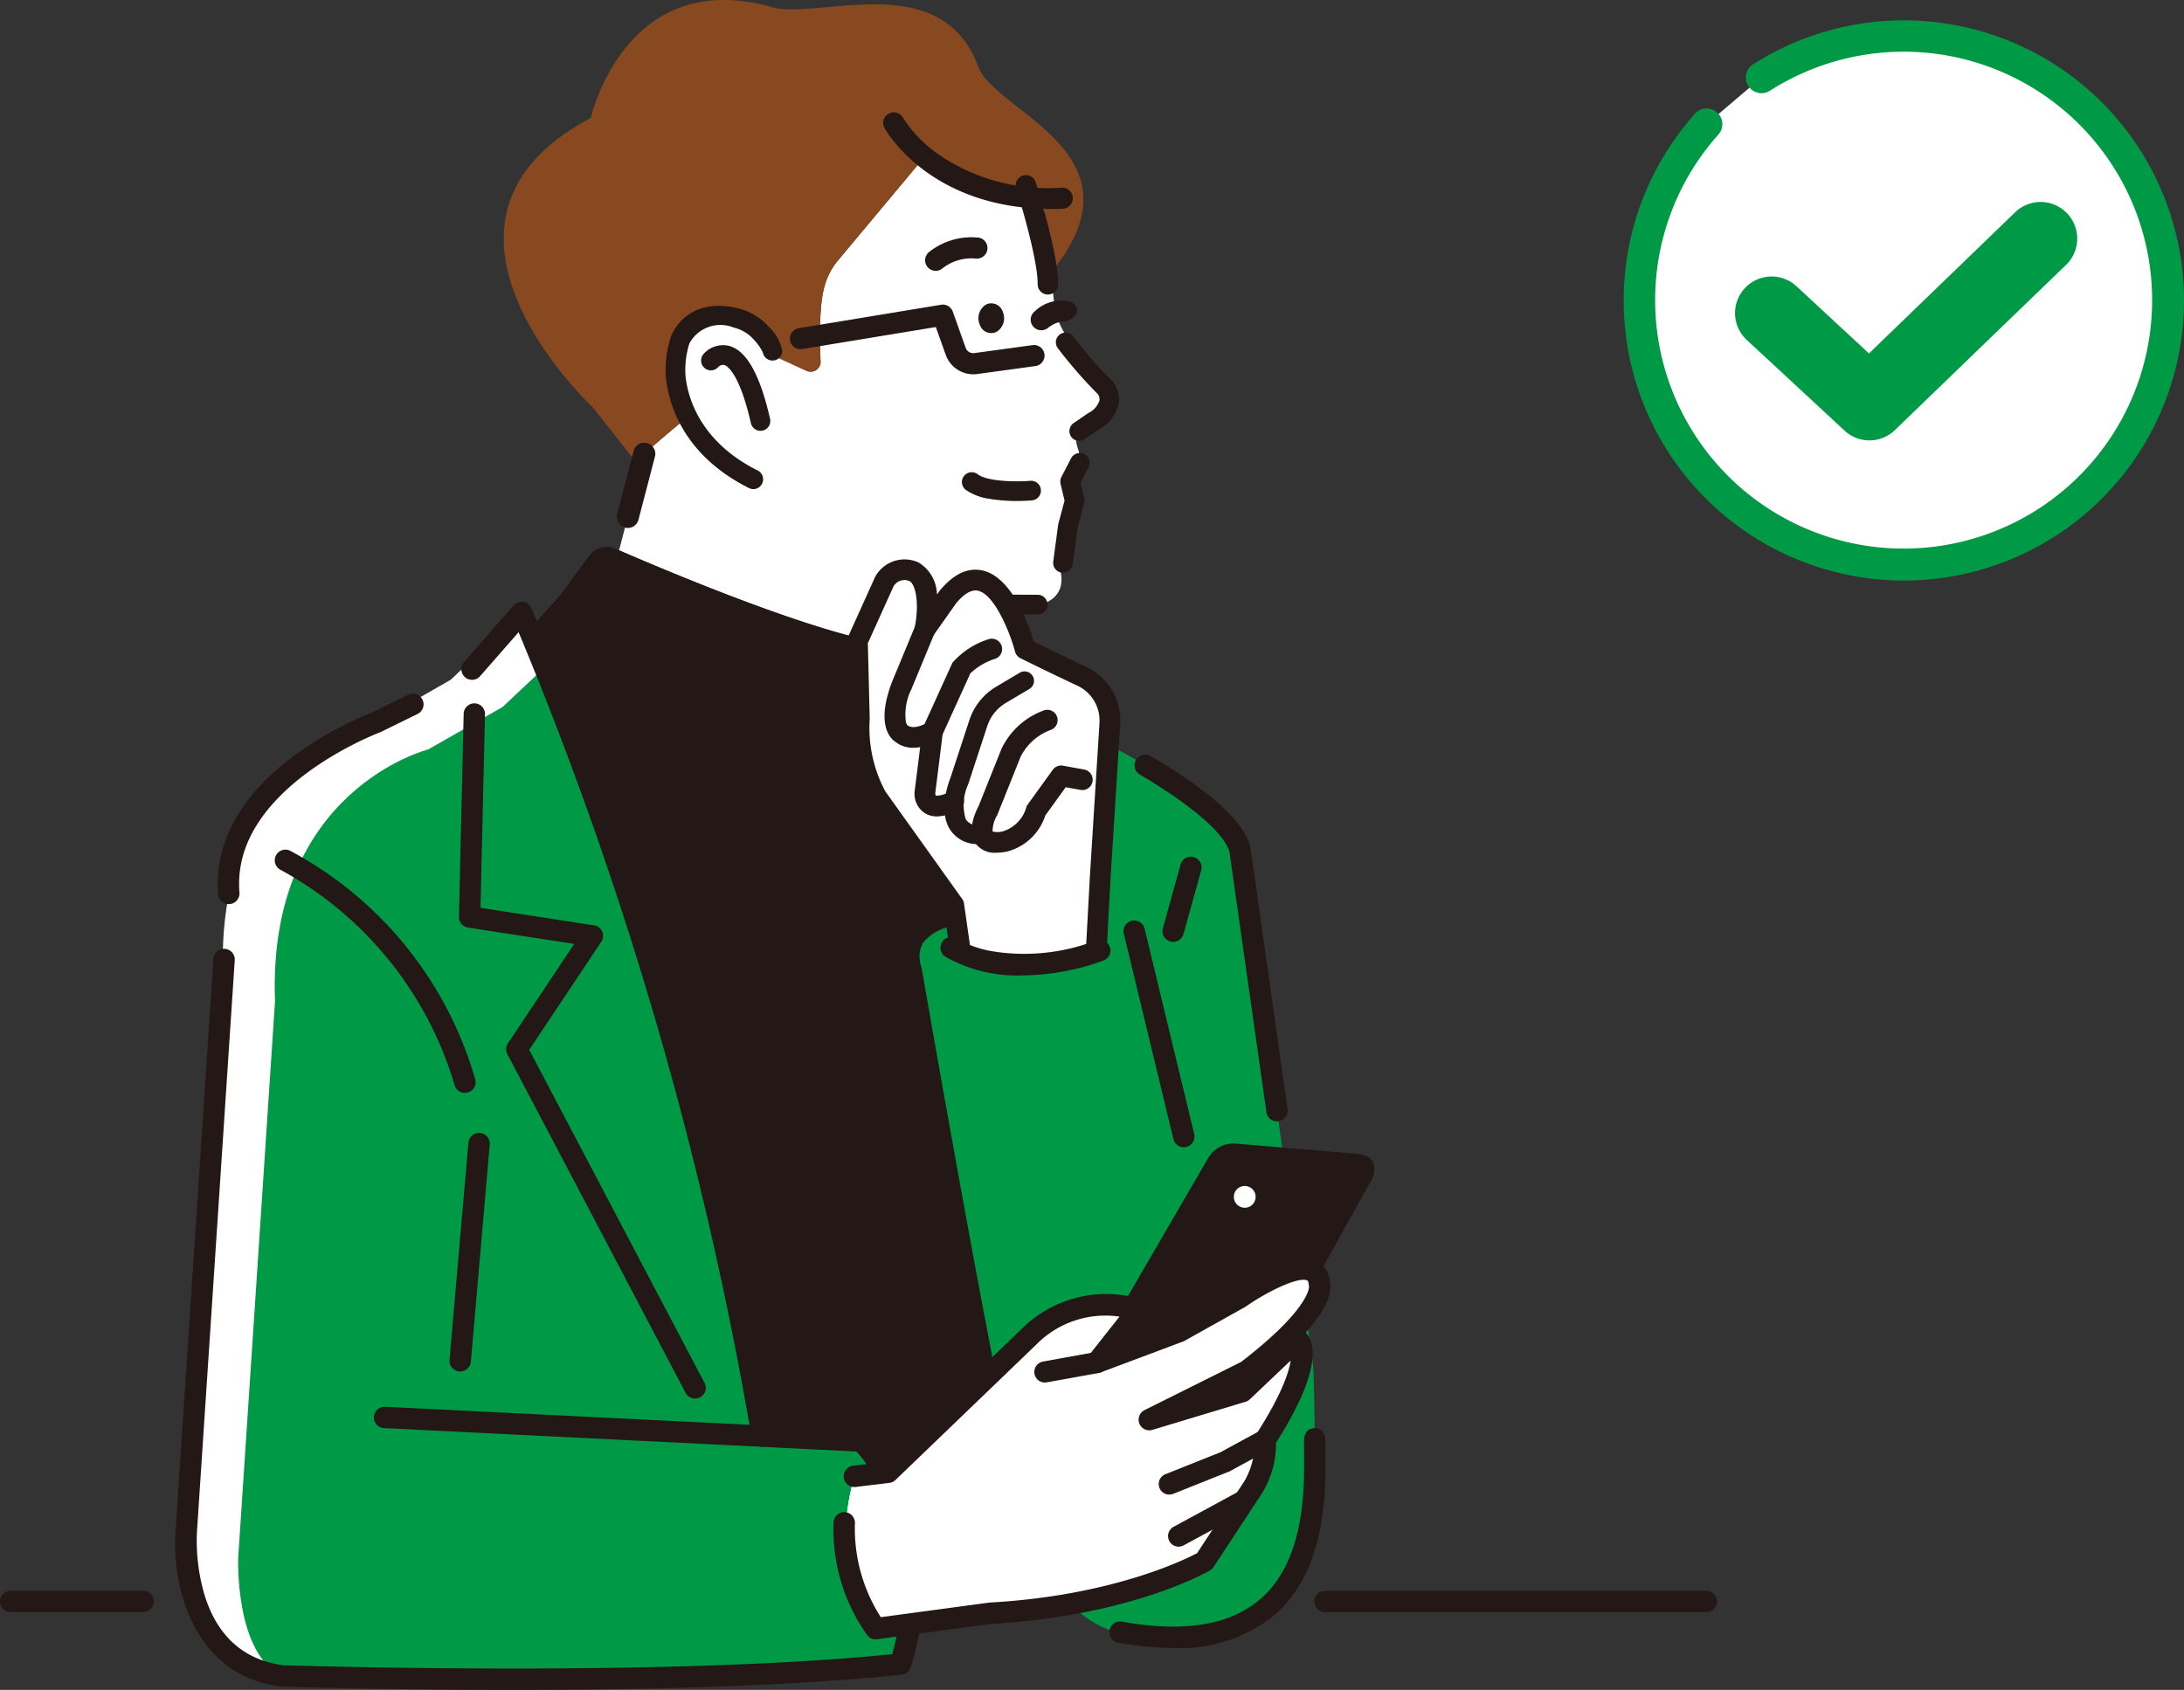 <svg xmlns="http://www.w3.org/2000/svg" width="163.769" height="126.749" viewBox="0 0 163.769 126.749">
  <rect x="0" y="0" width="163.769" height="126.749" fill="#333333" stroke="none"/>
  <g id="グループ_3176" data-name="グループ 3176" transform="translate(-208 -1918)">
    <path id="パス_177" data-name="パス 177" d="M59.614,718.185H49.678a.8.8,0,1,1,0-1.6h9.935a.8.8,0,1,1,0,1.6Z" transform="translate(159.124 1320.729)" fill="#231815"/>
    <path id="パス_34" data-name="パス 34" d="M208.7,449a12.814,12.814,0,0,0-1.861-2.868c-2.683-3.159-2.107-4.462-2.244-4.343l-.836-7.795c-2.41-.321-9.313-2.656-8.62-3.411l-6.724,8.048c-1.338,1.6-1.28,3.278-1.4,5.36l.073,2.36a.754.754,0,0,1-1.062.581l-3.28-1.51-4.373,3.887c-.12.15-4.451,3.714-4.518,3.894l-1.876,7.195c3.393,1.472,11.935,5.065,17.7,6.519,1.311-2.027,3.065-3.533,4.873-2.49l6.742.279c3.658.123,3.993-1.472,3.826-2.522a7.646,7.646,0,0,1,.077-2.686l.095-.479a4.376,4.376,0,0,1,.517-1.405,2.762,2.762,0,0,0,.272-1.927,1.824,1.824,0,0,1,.155-1.151,2.18,2.18,0,0,0,.184-1.662c-.65-1.806.542-2.187,1.069-2.267a1.353,1.353,0,0,0,.556-.169A1.392,1.392,0,0,0,208.7,449Z" transform="translate(82.443 1498.877)" fill="#fff"/>
    <path id="パス_35" data-name="パス 35" d="M155.713,430.737q2.077,2.6,3.593,4.56l.267-1.024c.067-.18,4.4-3.744,4.518-3.894l4.373-3.887,3.28,1.51a.754.754,0,0,0,1.062-.581l-.073-2.36c.124-2.083.066-3.759,1.4-5.36l6.724-8.048c-.693.755,6.21,3.09,8.62,3.411l.6,5.581c7.362-8.953-4.193-12.028-5.445-15.444-2.747-7.49-12.047-3.5-15.46-4.468-11.031-3.126-13.594,8.308-13.594,8.308C140.811,416.85,155.713,430.737,155.713,430.737Z" transform="translate(96.725 1517.808)" fill="#884921"/>
    <path id="パス_176" data-name="パス 176" d="M339.624,718.185H311.032a.8.8,0,1,1,0-1.6h28.592a.8.8,0,1,1,0,1.6Z" transform="translate(-3.673 1320.729)" fill="#231815"/>
    <g id="グループ_41" data-name="グループ 41" transform="translate(257.912 1940.937)">
      <path id="パス_191" data-name="パス 191" d="M190.465,465.6s0-.331-.862-1.334a3.641,3.641,0,0,0-1.866-1.116c-1.189-.308-3.24-.425-4.179,1.6a7.251,7.251,0,0,0-.357,2.727c.164,1.9,1.227,5.462,5.819,7.764Z" transform="translate(-182.451 -462.239)" fill="#fff"/>
      <path id="パス_192" data-name="パス 192" d="M187.667,474.745a.748.748,0,0,1-.194-.066c-5.191-2.6-6.081-6.713-6.223-8.36a7.8,7.8,0,0,1,.422-3.1c.857-1.849,2.739-2.6,5.033-2a4.36,4.36,0,0,1,2.24,1.348,3.457,3.457,0,0,1,1.04,1.815.737.737,0,0,1-1.464.122,4.072,4.072,0,0,0-.693-.976,2.9,2.9,0,0,0-1.491-.882,2.644,2.644,0,0,0-3.326,1.2,6.672,6.672,0,0,0-.291,2.353c.121,1.4.89,4.9,5.415,7.168a.737.737,0,0,1-.467,1.384Zm.859-10.229Zm-.016-.136h0Zm0,0h0Zm0,0h0Z" transform="translate(-181.233 -461.015)" fill="#231815"/>
    </g>
    <path id="パス_193" data-name="パス 193" d="M225.66,518.893a.738.738,0,0,1,.71-.574l10.143.066a.737.737,0,0,1,.018,1.474l-9.656-.072c-.086.191-.2.431-.34.735L225.2,519.9C225.4,519.46,225.6,519.042,225.66,518.893Z" transform="translate(49.292 1444.227)" fill="#231815"/>
    <path id="パス_194" data-name="パス 194" d="M263.088,470a.736.736,0,0,0-.069-.07,28.327,28.327,0,0,1-2.887-3.311.73.73,0,1,0-1.143.909,35.056,35.056,0,0,0,3,3.442.684.684,0,0,1,.109.479,1.615,1.615,0,0,1-.832.929l-1.1.753a.73.73,0,1,0,.824,1.206l1.066-.728a2.894,2.894,0,0,0,1.492-1.951A2.166,2.166,0,0,0,263.088,470Z" transform="translate(28.343 1476.602)" fill="#231815"/>
    <path id="パス_195" data-name="パス 195" d="M258.9,499.256a.737.737,0,0,1-.594-.821l.365-2.752a.825.825,0,0,1,.019-.095l.464-1.724-.3-1.268a.733.733,0,0,1,.063-.508l.726-1.4a.737.737,0,1,1,1.309.678l-.6,1.159.279,1.183a.733.733,0,0,1-.006.361l-.5,1.857-.359,2.7a.738.738,0,0,1-.828.634Z" transform="translate(28.673 1461.688)" fill="#231815"/>
    <path id="パス_196" data-name="パス 196" d="M242.159,496.1a4.14,4.14,0,0,1-1.714-.664.737.737,0,0,1,.892-1.174c.748.569,2.977.577,3.939.493a.737.737,0,1,1,.129,1.469A13.368,13.368,0,0,1,242.159,496.1Z" transform="translate(39.977 1459.307)" fill="#231815"/>
    <g id="グループ_42" data-name="グループ 42" transform="translate(260.573 1943.883)">
      <path id="パス_197" data-name="パス 197" d="M192.607,475.248a.737.737,0,0,1-.582-.561c-.887-3.882-1.837-4.324-2.018-4.373a.5.5,0,0,0-.429.159.731.731,0,0,1-1.036.07.743.743,0,0,1-.071-1.045,1.956,1.956,0,0,1,1.884-.617c1.324.33,2.34,2.121,3.106,5.477a.738.738,0,0,1-.855.889Z" transform="translate(-188.29 -468.829)" fill="#231815"/>
    </g>
    <path id="パス_198" data-name="パス 198" d="M243.543,462.117a.9.9,0,0,0,1.279.526,1.207,1.207,0,0,0,.445-1.494.9.9,0,0,0-1.279-.526A1.207,1.207,0,0,0,243.543,462.117Z" transform="translate(37.926 1480.234)" fill="#231815"/>
    <path id="パス_199" data-name="パス 199" d="M253,443.933a.769.769,0,0,0,1.028-.715c.022-2.287-1.614-7.445-1.684-7.663a.768.768,0,0,0-1.464.467c.454,1.423,1.628,5.488,1.611,7.181A.769.769,0,0,0,253,443.933Z" transform="translate(33.319 1496.114)" fill="#231815"/>
    <path id="パス_200" data-name="パス 200" d="M235.757,429.708c-8.075-.546-11.05-5.8-11.183-6.047a.793.793,0,0,1,1.389-.764,9.752,9.752,0,0,0,2.651,2.751,14.5,14.5,0,0,0,9.239,2.507.793.793,0,1,1,.057,1.584A20.933,20.933,0,0,1,235.757,429.708Z" transform="translate(49.742 1503.92)" fill="#231815"/>
    <path id="パス_201" data-name="パス 201" d="M233.575,449.894a.793.793,0,0,1-.433-1.418,5.107,5.107,0,0,1,3.728-1.068.793.793,0,0,1-.259,1.564,3.508,3.508,0,0,0-2.5.757A.793.793,0,0,1,233.575,449.894Z" transform="translate(44.536 1488.419)" fill="#231815"/>
    <path id="パス_202" data-name="パス 202" d="M219.594,466a2.2,2.2,0,0,1-1.916-1.447l-.746-2.093-9.994,1.647a.793.793,0,1,1-.258-1.564l10.647-1.755a.793.793,0,0,1,.876.516l.968,2.716a.6.6,0,0,0,.647.394l4.385-.6a.793.793,0,0,1,.214,1.571l-4.385.6A2.132,2.132,0,0,1,219.594,466Z" transform="translate(61.242 1480.069)" fill="#231815"/>
    <path id="パス_203" data-name="パス 203" d="M256.312,461.549s-.487-.113-1.259.485a.793.793,0,0,1-.971-1.253,2.882,2.882,0,0,1,2.768-.723c.716.539.3.974.3.974S257.026,461.344,256.312,461.549Z" transform="translate(31.493 1480.586)" fill="#231815"/>
    <path id="パス_204" data-name="パス 204" d="M155.508,512.549l2.16-2.945a1.6,1.6,0,0,1,1.93-.523c4.276,1.863,19.012,8.1,22.8,7.189,4.446-1.065,2.493,10.766,2.493,10.766s4.52,53.053,3.812,61.2H172.415L154.344,588s1.076-70.047-1.757-72.171Z" transform="translate(94.522 1450.064)" fill="#231815"/>
    <path id="パス_205" data-name="パス 205" d="M259.878,593.664l-5.422-38.21c-.266-3.452-11.059-8.749-11.059-8.749l-10.326,13.417c-4.641.688-3.312,4.095-3.312,4.095s4.971,28.651,6.9,36.912c2.921,12.481,8.763,12.747,8.763,12.747,13.421,2.42,14.586-7.1,14.606-12.215C260.036,600.724,260.009,594.592,259.878,593.664Z" transform="translate(46.562 1426.544)" fill="#009a47"/>
    <path id="パス_206" data-name="パス 206" d="M235.342,622.769a.8.8,0,0,1-.78-.62c-1.873-8-6.638-35.371-6.9-36.894a3.828,3.828,0,0,1,.256-3.013,4.817,4.817,0,0,1,3.717-2.077.8.8,0,0,1,.235,1.586,3.379,3.379,0,0,0-2.558,1.284,2.239,2.239,0,0,0-.122,1.732.892.892,0,0,1,.041.148c.05.286,4.989,28.721,6.895,36.866a.8.8,0,0,1-.6.964A.81.81,0,0,1,235.342,622.769Z" transform="translate(47.882 1405.708)" fill="#231815"/>
    <path id="パス_207" data-name="パス 207" d="M274.245,700.745a23.269,23.269,0,0,1-4.115-.4.8.8,0,1,1,.285-1.578c4.552.821,8,.285,10.26-1.593s3.383-5.107,3.4-9.836c0-.292,0-1.094-.008-2.084v-.005c0-.025,0-.05,0-.074,0-.043,0-.078,0-.091h.006c.061-.736.563-.824.788-.827.336-.013.726.142.8.812h.009v.125c0,.028,0,.056,0,.085s0,.047,0,.07l0,.094h0c.006.905.008,1.626.007,1.9-.02,5.232-1.321,8.851-3.978,11.063A11.3,11.3,0,0,1,274.245,700.745Z" transform="translate(21.715 1340.863)" fill="#231815"/>
    <path id="パス_208" data-name="パス 208" d="M285.161,577.78a.8.8,0,0,1-.793-.69l-2.739-19.3c0-.017,0-.034-.006-.051-.037-.481-.633-2.333-6.75-5.974a.8.8,0,0,1,.821-1.379c1.8,1.072,7.271,4.328,7.527,7.2l2.735,19.279a.8.8,0,0,1-.681.907A.836.836,0,0,1,285.161,577.78Z" transform="translate(18.594 1424.323)" fill="#231815"/>
    <g id="グループ_43" data-name="グループ 43" transform="translate(271.52 1959.958)">
      <path id="パス_209" data-name="パス 209" d="M221.4,514.391l-2.022,4.478.144,5.778a10.82,10.82,0,0,0,1.3,5.922l5.778,8.088.543,3.8s6.049,1.212,9.371-.521l1.063-5.3.723-11.555a3.664,3.664,0,0,0-2.167-3.611c-2.455-1.155-4.189-2.022-4.189-2.022s-2.166-8.233-5.778-3.9L224.431,518s.711-3.6-.816-4.336A1.732,1.732,0,0,0,221.4,514.391Z" transform="translate(-218.6 -512.734)" fill="#fff"/>
      <path id="パス_210" data-name="パス 210" d="M236.006,541.477h-.043a.776.776,0,0,1-.732-.817l.289-5.344.723-11.562c0-.014,0-.028,0-.042a2.887,2.887,0,0,0-1.727-2.818c-2.435-1.146-4.188-2.022-4.205-2.03a.777.777,0,0,1-.4-.5c-.361-1.367-1.516-4.281-2.78-4.561-.472-.1-1.021.211-1.632.937l-1.715,2.429a.775.775,0,0,1-1.395-.6c.385-1.968.02-3.289-.391-3.486a.95.95,0,0,0-1.194.388l-1.93,4.273.14,5.6a.769.769,0,0,1,0,.084,10.11,10.11,0,0,0,1.169,5.422l5.767,8.074a.77.77,0,0,1,.136.341l.433,3.033a.775.775,0,1,1-1.535.219l-.407-2.846-5.668-7.935c-.007-.009-.014-.02-.02-.029a11.456,11.456,0,0,1-1.425-6.362l-.144-5.739a.771.771,0,0,1,.069-.339l2.022-4.478c.011-.025.024-.049.038-.073a2.513,2.513,0,0,1,3.221-1.033,2.852,2.852,0,0,1,1.386,2.41l.2-.277c.012-.017.024-.034.038-.049,1.021-1.225,2.091-1.724,3.18-1.481,2.228.495,3.485,4.124,3.846,5.336.6.3,2.04,1,3.866,1.862a4.445,4.445,0,0,1,2.609,4.38l-.721,11.536-.288,5.338A.775.775,0,0,1,236.006,541.477Z" transform="translate(-217.319 -511.456)" fill="#231815"/>
      <path id="パス_211" data-name="パス 211" d="M226.935,533.006a2.123,2.123,0,0,1-1.332-.428c-.426-.276-1.49-1.326-.273-4.52l.008-.02,1.734-4.189a.775.775,0,1,1,1.433.593l-1.729,4.179a4.207,4.207,0,0,0-.407,2.45.555.555,0,0,0,.1.221c.038.03-.071-.041-.071-.041l.2.146h0a.2.2,0,0,0-.034-.032c.015.012.362.259,1.2-.133l2.054-4.519a.8.8,0,0,1,.061-.109,6.015,6.015,0,0,1,2.711-1.75.776.776,0,0,1,.491,1.471,4.787,4.787,0,0,0-1.881,1.1l-2.136,4.7a.775.775,0,0,1-.335.36A3.772,3.772,0,0,1,226.935,533.006Z" transform="translate(-221.958 -518.877)" fill="#231815"/>
      <path id="パス_212" data-name="パス 212" d="M232.416,550.8a1.748,1.748,0,0,1-.821-.19,1.7,1.7,0,0,1-.867-1.476.787.787,0,0,1,0-.161l.578-4.622a.776.776,0,1,1,1.539.193l-.566,4.532a.509.509,0,0,0,.046.166,1.772,1.772,0,0,0,.957-.269.775.775,0,0,1,.767,1.348A3.625,3.625,0,0,1,232.416,550.8Z" transform="translate(-225.67 -531.522)" fill="#231815"/>
      <path id="パス_213" data-name="パス 213" d="M243.937,552.073a1.762,1.762,0,0,1-1.519-.663c-.709-.967-.011-2.441.2-2.829l1.717-4.292c0-.013.01-.025.016-.037a5.663,5.663,0,0,1,3.22-2.872.776.776,0,0,1,.46,1.481,4.151,4.151,0,0,0-2.264,2.023l-1.726,4.314a.771.771,0,0,1-.04.086,2.285,2.285,0,0,0-.33,1.2,1.5,1.5,0,0,0,.8-.024,2.627,2.627,0,0,0,1.733-1.812.772.772,0,0,1,.1-.193l1.878-2.6a.774.774,0,0,1,.768-.309l1.589.289a.775.775,0,1,1-.278,1.526l-1.108-.2-1.529,2.118a4.106,4.106,0,0,1-2.863,2.706A4.2,4.2,0,0,1,243.937,552.073Z" transform="translate(-232.76 -530.074)" fill="#231815"/>
      <path id="パス_214" data-name="パス 214" d="M239.015,546.7a.709.709,0,0,1-.1-.007,2.421,2.421,0,0,1-1.876-1.173c-.811-1.408-.046-3.466.089-3.8l1.415-4.316a4.576,4.576,0,0,1,2.012-2.509l1.751-1.04a.708.708,0,1,1,.723,1.217l-1.752,1.04a3.161,3.161,0,0,0-1.39,1.733l-1.422,4.339c-.006.017-.011.032-.018.048a3.749,3.749,0,0,0-.181,2.586,1.015,1.015,0,0,0,.842.476.708.708,0,0,1-.1,1.409Z" transform="translate(-229.375 -525.347)" fill="#231815"/>
    </g>
    <path id="パス_215" data-name="パス 215" d="M242.047,589.446a10.879,10.879,0,0,1-5.8-1.414.8.8,0,0,1,.893-1.332,8.012,8.012,0,0,0,2.708.944,14.961,14.961,0,0,0,7.719-.824.8.8,0,1,1,.535,1.512A18.111,18.111,0,0,1,242.047,589.446Z" transform="translate(42.63 1401.716)" fill="#231815"/>
    <path id="パス_216" data-name="パス 216" d="M276.807,600.277a.8.8,0,0,1-.779-.614l-3.718-15.4a.8.8,0,1,1,1.559-.376l3.717,15.4a.8.8,0,0,1-.78.99Z" transform="translate(19.961 1403.769)" fill="#231815"/>
    <path id="パス_217" data-name="パス 217" d="M136.518,584.159l-7.446-.368a272.957,272.957,0,0,0-18.048-61.772l-5.311,5.046-5.577,3.187s-12.095,3.027-11.492,18.9l-2.76,41.74s-.8,9.826,7.17,10.888c0,0,28.857.974,46.384-.885C139.44,600.889,142.892,591.064,136.518,584.159Z" transform="translate(136.085 1441.922)" fill="#fff"/>
    <path id="パス_218" data-name="パス 218" d="M142.981,591.178l-7.446-.368c-6.029-35.584-16.454-57.523-16.454-57.523l-3.01,2.832-5.577,3.187S98.4,542.333,99,558.2l-2.76,41.74s-.266,7.17,3.275,8.852c0,0,28.857.974,46.384-.885C145.9,607.908,149.355,598.083,142.981,591.178Z" transform="translate(129.622 1434.903)" fill="#009a47"/>
    <path id="パス_219" data-name="パス 219" d="M108.933,644.489c-9.617,0-17.107-.245-17.254-.251-.026,0-.053,0-.079-.006-6.9-.92-8.16-8.086-7.863-11.747l2.832-42.831a.8.8,0,0,1,1.6.106L85.337,632.6a14.372,14.372,0,0,0,.576,4.8c.958,3.071,2.929,4.833,5.861,5.237,1.223.04,28.686.9,45.7-.828.55-1.967,2.243-9.6-2.681-15.2l-35.429-1.754a.8.8,0,0,1-.761-.841.814.814,0,0,1,.841-.761l35.762,1.77a.8.8,0,0,1,.549.257c6.625,7.176,3.236,17.12,3.088,17.54a.8.8,0,0,1-.672.532C129.613,644.258,118.271,644.489,108.933,644.489Z" transform="translate(137.434 1400.26)" fill="#231815"/>
    <path id="パス_220" data-name="パス 220" d="M284.979,629.06c-.287-.56-.95-.631-1.535-.692l-.017,0-8.714-.728a2.2,2.2,0,0,0-2.116,1.083l-7.013,12.069c-.025.043-.048.087-.07.131l-2.685,5.429a2.2,2.2,0,0,0,1.833,3.171,2.232,2.232,0,0,0,.637-.055l.044-.012,9.686-2.9a2.2,2.2,0,0,0,1.385-1.045l8.3-14.915A1.626,1.626,0,0,0,284.979,629.06Z" transform="translate(25.997 1376.14)" fill="#231815"/>
    <path id="パス_221" data-name="パス 221" d="M294.225,636.847a.817.817,0,1,0,.863-.768A.817.817,0,0,0,294.225,636.847Z" transform="translate(6.297 1370.875)" fill="#fff"/>
    <g id="グループ_50" data-name="グループ 50" transform="translate(270.486 2012.405)">
      <g id="グループ_44" data-name="グループ 44" transform="translate(0.93 0.795)">
        <path id="パス_222" data-name="パス 222" d="M217.7,668.182l2.523-.305,10.569-10.167a8.221,8.221,0,0,1,8.219-2.031l-3.124,3.957,6.179-2.317,4.531-2.536s5.726-4,5.965-1.054c0,0,.766,1.8-5.445,6.557l-7.285,3.634,6.964-2.105,4.107-3.9s1.712,1.14-2.394,7.522a6.665,6.665,0,0,1-.956,3.622l-3.6,5.488s-5.71,3.322-16.04,3.894l-8.617,1.16S215.575,675.618,217.7,668.182Z" transform="translate(-217.044 -652.646)" fill="#fff"/>
      </g>
      <g id="グループ_45" data-name="グループ 45" transform="translate(0.93 0.795)">
        <path id="パス_223" data-name="パス 223" d="M217.7,668.182l2.523-.305,10.569-10.167a8.221,8.221,0,0,1,8.219-2.031l-3.124,3.957,6.179-2.317,4.531-2.536s5.726-4,5.965-1.054c0,0,.766,1.8-5.445,6.557l-7.285,3.634,6.964-2.105,4.107-3.9s1.712,1.14-2.394,7.522a6.665,6.665,0,0,1-.956,3.622l-3.6,5.488s-5.71,3.322-16.04,3.894l-8.617,1.16S215.575,675.618,217.7,668.182Z" transform="translate(-217.044 -652.646)" fill="#fff"/>
      </g>
      <g id="グループ_46" data-name="グループ 46" transform="translate(0 0)">
        <path id="パス_224" data-name="パス 224" d="M217.757,679.09a.8.8,0,0,1-.649-.331,13.692,13.692,0,0,1-2.51-8.475.8.8,0,0,1,1.6.134,12.32,12.32,0,0,0,1.941,7.01l8.13-1.095.063-.006c9.063-.5,14.546-3.185,15.524-3.7l3.493-5.32q.019-.029.041-.057a5.746,5.746,0,0,0,.783-3.106.808.808,0,0,1,.127-.453c1.861-2.893,2.432-4.584,2.573-5.512l-3.06,2.905a.805.805,0,0,1-.32.186l-6.964,2.1a.8.8,0,0,1-.59-1.485l7.215-3.6c4.968-3.82,5.1-5.494,5.1-5.657a.792.792,0,0,1-.027-.152c-.01-.121-.037-.271-.11-.306-.632-.3-2.93.79-4.6,1.953a.7.7,0,0,1-.068.042l-4.532,2.536a.8.8,0,0,1-.11.051l-6.178,2.317a.8.8,0,0,1-.911-1.248l2.32-2.938a7.277,7.277,0,0,0-6.186,2.043l-.042.044-10.569,10.167a.8.8,0,0,1-.46.218l-2.523.305a.8.8,0,0,1-.193-1.592l2.257-.273,10.356-9.962a8.975,8.975,0,0,1,9.01-2.244.8.8,0,0,1,.414,1.269l-1.341,1.7,3.428-1.286,4.444-2.487c1.044-.726,4.4-2.9,6.164-2.066a1.82,1.82,0,0,1,1.017,1.536c.13.514.08,1.711-1.817,3.83.6.6,1.416,2.539-2.224,8.269a7,7,0,0,1-1.1,3.855l-3.585,5.461a.8.8,0,0,1-.267.253c-.24.139-5.985,3.418-16.368,4l-8.586,1.156A.784.784,0,0,1,217.757,679.09Zm32.53-26.361v0Zm0,0v0Zm0,0v0Zm-.033-.105Z" transform="translate(-214.578 -650.537)" fill="#231815"/>
      </g>
      <g id="グループ_47" data-name="グループ 47" transform="translate(15.074 6.995)">
        <path id="パス_225" data-name="パス 225" d="M255.328,671.4a.744.744,0,0,0,.22-.008l3.907-.706a.748.748,0,0,0-.266-1.473l-3.907.706a.748.748,0,0,0,.046,1.48Z" transform="translate(-254.623 -669.157)" fill="#231815"/>
        <path id="パス_226" data-name="パス 226" d="M255.342,671.375a.75.75,0,0,1-.092,0,.792.792,0,0,1-.048-1.566l3.907-.706a.792.792,0,0,1,.282,1.559l-3.907.706A.81.81,0,0,1,255.342,671.375Zm3.909-2.2a.714.714,0,0,0-.127.012l-3.907.706a.7.7,0,0,0-.568.818.708.708,0,0,0,.611.574h0a.668.668,0,0,0,.208-.006l3.907-.706a.7.7,0,0,0-.124-1.4Z" transform="translate(-254.551 -669.085)" fill="#231815"/>
      </g>
      <g id="グループ_48" data-name="グループ 48" transform="translate(24.398 12.795)">
        <path id="パス_227" data-name="パス 227" d="M280.055,689.387a.748.748,0,0,0,.364-.048l4.186-1.671a.817.817,0,0,0,.08-.038l3.019-1.642a.748.748,0,1,0-.715-1.315l-2.98,1.621-4.145,1.655a.748.748,0,0,0,.191,1.438Z" transform="translate(-279.349 -684.539)" fill="#231815"/>
        <path id="パス_228" data-name="パス 228" d="M280.067,689.365a.817.817,0,0,1-.09,0h0a.792.792,0,0,1-.2-1.522l4.145-1.655,2.975-1.619a.792.792,0,1,1,.757,1.392l-3.019,1.642a.841.841,0,0,1-.085.04l-4.187,1.671A.8.8,0,0,1,280.067,689.365Zm-.08-.092a.691.691,0,0,0,.342-.045l4.186-1.671c.025-.011.051-.022.075-.036l3.019-1.641a.7.7,0,0,0-.673-1.237l-2.98,1.62-4.15,1.657a.7.7,0,0,0,.18,1.353Z" transform="translate(-279.276 -684.468)" fill="#231815"/>
      </g>
      <g id="グループ_49" data-name="グループ 49" transform="translate(25.104 17.417)">
        <path id="パス_229" data-name="パス 229" d="M281.928,700.93a.745.745,0,0,0,.443-.085l4.793-2.6a.748.748,0,0,0-.713-1.316l-4.794,2.6a.748.748,0,0,0,.27,1.4Z" transform="translate(-281.223 -696.797)" fill="#231815"/>
        <path id="パス_230" data-name="パス 230" d="M281.943,700.906a.755.755,0,0,1-.092-.005h0a.792.792,0,0,1-.286-1.484l4.794-2.6a.792.792,0,0,1,.755,1.393l-4.794,2.6A.79.79,0,0,1,281.943,700.906Zm-.082-.092a.7.7,0,0,0,.417-.08l4.794-2.6a.7.7,0,0,0-.671-1.239l-4.793,2.6a.7.7,0,0,0,.254,1.319Z" transform="translate(-281.151 -696.724)" fill="#231815"/>
      </g>
    </g>
    <path id="パス_231" data-name="パス 231" d="M172.346,494.719a.828.828,0,0,1-.8-1.037l1.223-4.69a.828.828,0,1,1,1.6.417l-1.222,4.69A.828.828,0,0,1,172.346,494.719Z" transform="translate(82.731 1462.88)" fill="#231815"/>
    <path id="パス_232" data-name="パス 232" d="M139.057,643.415c-.023,0-.047,0-.07,0a.8.8,0,0,1-.73-.868l1.416-16.287a.8.8,0,1,1,1.6.139l-1.416,16.288A.8.8,0,0,1,139.057,643.415Z" transform="translate(103.451 1377.449)" fill="#231815"/>
    <path id="パス_233" data-name="パス 233" d="M280.836,576.979a.8.8,0,0,1-.773-1.017l1.328-4.78a.8.8,0,1,1,1.546.429l-1.328,4.78A.8.8,0,0,1,280.836,576.979Z" transform="translate(15.136 1411.664)" fill="#231815"/>
    <path id="パス_234" data-name="パス 234" d="M93,553.946a.8.8,0,0,1-.8-.735c-.314-3.763,1.617-7.329,5.584-10.312a26.249,26.249,0,0,1,5.962-3.327l2.7-1.325a.8.8,0,1,1,.706,1.44l-2.737,1.342a.78.78,0,0,1-.075.032c-.112.041-11.192,4.231-10.543,12.016a.8.8,0,0,1-.733.866Z" transform="translate(132.159 1431.865)" fill="#231815"/>
    <path id="パス_235" data-name="パス 235" d="M163.17,583.267a.8.8,0,0,1-.79-.669A279.43,279.43,0,0,0,144.9,522.17l-2.888,3.3a.8.8,0,1,1-1.207-1.056l3.718-4.249a.8.8,0,0,1,1.332.193,276.392,276.392,0,0,1,18.111,61.972.8.8,0,0,1-.657.924A.776.776,0,0,1,163.17,583.267Z" transform="translate(101.988 1443.247)" fill="#231815"/>
    <path id="パス_236" data-name="パス 236" d="M157.842,592.229a.8.8,0,0,1-.71-.429l-13.366-25.405a.8.8,0,0,1,.043-.818l4.968-7.451-7.963-1.225a.8.8,0,0,1-.68-.812l.354-15.225a.8.8,0,1,1,1.6.037l-.338,14.521,8.51,1.309a.8.8,0,0,1,.545,1.238l-5.4,8.1,13.144,24.983a.8.8,0,0,1-.709,1.176Z" transform="translate(102.281 1430.672)" fill="#231815"/>
    <path id="パス_237" data-name="パス 237" d="M117.77,587.432a.8.8,0,0,1-.769-.576,27.16,27.16,0,0,0-13.024-16.141.8.8,0,0,1,.677-1.455A28.275,28.275,0,0,1,118.54,586.4a.8.8,0,0,1-.77,1.029Z" transform="translate(125.09 1412.542)" fill="#231815"/>
    <g id="グループ_3093" data-name="グループ 3093" transform="translate(329.753 1919.526)">
      <path id="パス_2115" data-name="パス 2115" d="M834.011,728.942a19.742,19.742,0,0,0-10.657,3.1l-4.127,3.508a19.834,19.834,0,1,0,14.784-6.612Z" transform="translate(-813.003 -727.768)" fill="#fff"/>
      <path id="パス_2116" data-name="パス 2116" d="M825.185,760.958a21.009,21.009,0,0,1-15.659-35.014,1.174,1.174,0,0,1,1.75,1.566,18.634,18.634,0,1,0,3.884-3.3,1.174,1.174,0,1,1-1.263-1.979,21.009,21.009,0,1,1,11.289,38.729Z" transform="translate(-804.177 -718.941)" fill="#009a47"/>
    </g>
    <path id="パス_2117" data-name="パス 2117" d="M885.083,853.075a2.737,2.737,0,0,1-1.866-.732l-7.377-6.84a2.745,2.745,0,0,1,3.732-4.025l5.472,5.074,10.935-10.561a2.745,2.745,0,1,1,3.813,3.949L886.99,852.3A2.739,2.739,0,0,1,885.083,853.075Z" transform="translate(-536.898 1097.957)" fill="#009a47"/>
  </g>
</svg>
